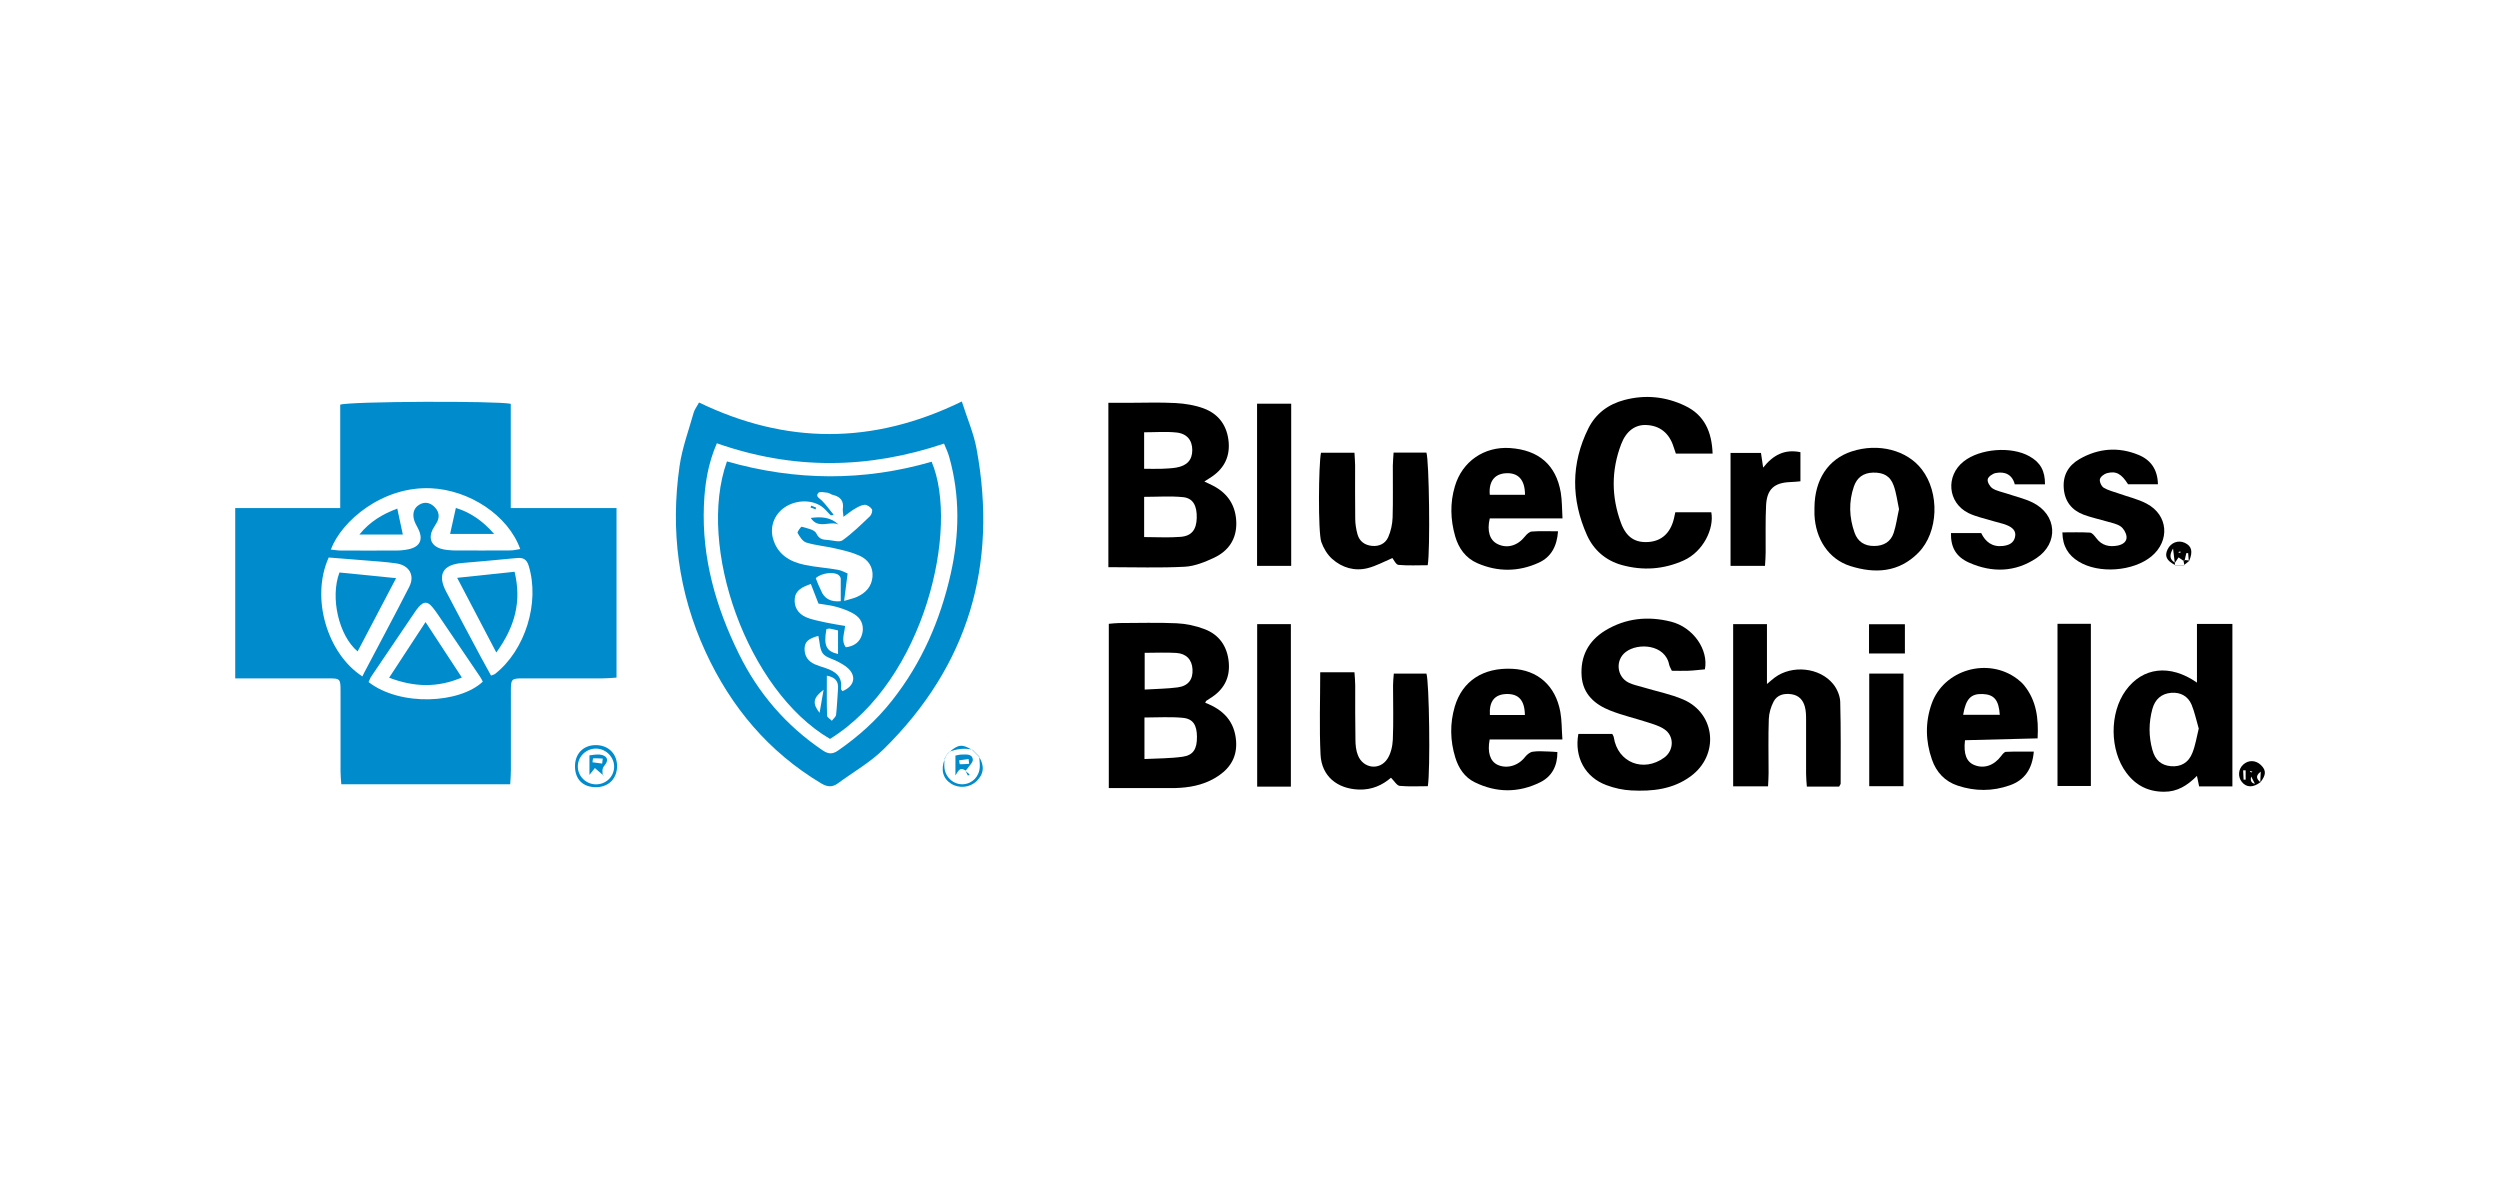 <svg xmlns="http://www.w3.org/2000/svg" id="Layer_1" viewBox="0 0 230 109.36"><defs><style>.cls-1{fill:#008bcd;}</style></defs><path class="cls-1" d="M46.93,72.15h-15.53c-.03-.41-.07-.79-.07-1.16,0-2.44,0-4.88,0-7.32,0-1.25,0-1.26-1.22-1.26-2.41,0-4.81,0-7.22,0-.38,0-.77,0-1.25,0v-15.67h9.66v-9.51c.89-.31,14.38-.36,15.69-.08v9.59h9.73v15.6c-.45,.03-.86,.07-1.27,.07-2.44,0-4.88,0-7.32,0-1.08,0-1.13,.06-1.13,1.15,0,2.44,0,4.88,0,7.32,0,.38-.03,.76-.06,1.26Zm-16.5-21.59c.38,.04,.65,.09,.92,.09,1.7,0,3.39,.01,5.09,0,.39,0,.78-.04,1.16-.12,1.06-.23,1.36-.92,.87-1.89-.16-.31-.35-.62-.41-.96-.1-.52,.05-.99,.55-1.27,.45-.25,.9-.18,1.28,.15,.43,.38,.61,.87,.34,1.43-.11,.22-.26,.42-.38,.64-.48,.87-.18,1.61,.77,1.87,.34,.09,.7,.13,1.05,.14,1.77,.01,3.53,.01,5.3,0,.29,0,.58-.08,.89-.13-1.13-3.13-4.7-5.43-8.21-5.59-4.49-.2-8.24,3.03-9.21,5.63Zm-.19,.73c-1.69,3.75-.1,8.88,3.1,10.94,.05-.09,.11-.22,.17-.35,1.38-2.63,2.79-5.24,4.14-7.89,.54-1.06,0-1.99-1.2-2.16-.98-.14-1.97-.2-2.95-.28-1.09-.09-2.17-.18-3.26-.26Zm14.94,10.86c.21-.08,.29-.09,.34-.13,2.81-2.19,4.16-6.58,3.12-9.97-.18-.59-.51-.77-1.09-.71-1.69,.17-3.38,.31-5.07,.46-1.72,.15-2.25,1.05-1.46,2.58,1.06,2.04,2.15,4.06,3.23,6.09,.3,.56,.61,1.11,.93,1.69Zm-.76,.57c-.07-.14-.14-.3-.24-.44-1.17-1.73-2.34-3.46-3.51-5.18-.28-.41-.55-.83-.86-1.21-.47-.58-.81-.58-1.29-.05-.14,.16-.26,.33-.38,.51-1.33,1.96-2.66,3.92-3.98,5.88-.11,.16-.17,.36-.25,.52,2.91,2.26,8.38,1.98,10.51-.04Z"></path><path class="cls-1" d="M88.49,36.94c.5,1.58,1.09,2.92,1.35,4.33,1.98,10.68-.75,19.97-8.52,27.63-1.24,1.23-2.82,2.12-4.24,3.17-.53,.39-1,.32-1.55-.01-4.83-2.9-8.28-7.01-10.62-12.09-2.51-5.45-3.24-11.18-2.39-17.1,.24-1.66,.84-3.28,1.3-4.91,.08-.29,.29-.55,.49-.93,8,3.86,15.98,3.91,24.17-.09Zm-22.54,3.84c-.83,1.92-1.11,3.78-1.19,5.7-.2,4.86,1.1,9.38,3.22,13.68,1.78,3.62,4.34,6.6,7.7,8.87,.51,.34,.89,.39,1.42,.02,1.88-1.3,3.55-2.8,4.96-4.59,2.73-3.45,4.44-7.39,5.4-11.64,.81-3.59,.88-7.22-.14-10.81-.11-.39-.29-.77-.47-1.2-6.99,2.35-13.89,2.43-20.9-.03Z"></path><path d="M101.97,52.18v-15.12c.62,0,1.17,0,1.73,0,1.48,0,2.97-.06,4.45,.02,.87,.05,1.77,.19,2.58,.49,1.41,.52,2.19,1.62,2.31,3.14,.11,1.45-.53,2.52-1.74,3.27-.14,.09-.28,.18-.5,.32,.33,.16,.59,.27,.83,.4,1.37,.72,2.08,1.86,2.11,3.41,.02,1.51-.73,2.58-2.04,3.2-.85,.4-1.79,.78-2.7,.83-2.28,.12-4.58,.04-7,.04Zm3.29-2.77c1.18,0,2.28,.07,3.36-.02,1.02-.08,1.45-.67,1.48-1.73,.03-1.12-.33-1.82-1.24-1.92-1.17-.12-2.37-.03-3.6-.03v3.69Zm0-6.28c.61,0,1.1,.01,1.59,0,.46-.02,.92-.04,1.36-.11,1-.17,1.48-.71,1.48-1.61,0-.9-.48-1.52-1.46-1.62-.96-.1-1.94-.02-2.97-.02v3.37Z"></path><path d="M110.87,64.65c1.68,.64,2.72,1.72,2.85,3.53,.1,1.37-.47,2.4-1.57,3.16-1.08,.75-2.3,1.06-3.59,1.14-.14,0-.28,.02-.42,.02-2.01,0-4.02,0-6.13,0v-15.11c.31-.02,.62-.07,.93-.07,1.77,0,3.54-.06,5.31,.02,.86,.04,1.76,.23,2.57,.54,1.37,.52,2.11,1.62,2.23,3.09,.12,1.45-.5,2.53-1.73,3.28-.12,.07-.24,.15-.35,.23-.03,.02-.03,.06-.08,.16Zm-5.58,1.35v3.83c1.22-.06,2.37-.05,3.51-.21,.99-.14,1.33-.72,1.32-1.84-.01-1.07-.35-1.65-1.3-1.74-1.14-.11-2.3-.03-3.53-.03Zm.02-5.95v3.39c1.07-.07,2.06-.07,3.03-.2,.99-.13,1.43-.74,1.37-1.68-.05-.86-.56-1.43-1.49-1.49-.95-.06-1.9-.01-2.91-.01Z"></path><path d="M145.22,67.52h3.11c.06,.13,.13,.22,.14,.32,.36,2.31,2.71,3.26,4.64,1.86,.9-.66,.94-1.99,.01-2.61-.46-.31-1.02-.47-1.55-.64-1.14-.37-2.32-.64-3.43-1.08-1.42-.56-2.51-1.51-2.63-3.16-.13-1.82,.62-3.25,2.17-4.2,1.88-1.14,3.92-1.35,6.04-.82,2.07,.52,3.48,2.59,3.13,4.39-.49,.04-1,.11-1.52,.13-.49,.02-.99,0-1.52,0-.09-.2-.21-.38-.25-.57-.36-1.84-2.83-2.04-3.99-1.16-.98,.75-.84,2.27,.26,2.82,.4,.2,.87,.29,1.3,.42,1.25,.38,2.56,.63,3.74,1.14,2.98,1.29,3.32,5.12,.67,7.06-1.63,1.2-3.52,1.4-5.46,1.3-.77-.04-1.55-.21-2.27-.48-1.98-.72-2.99-2.59-2.6-4.72Z"></path><path d="M154.13,47.13h3.31c.28,1.5-.74,3.62-2.54,4.43-1.84,.83-3.76,.96-5.7,.42-1.47-.41-2.58-1.37-3.2-2.75-1.46-3.27-1.48-6.58,.13-9.82,.68-1.36,1.83-2.22,3.31-2.61,1.92-.51,3.8-.32,5.58,.53,1.79,.85,2.47,2.4,2.54,4.4h-3.38c-.06-.17-.14-.39-.21-.62-.4-1.27-1.27-1.97-2.55-2.01-.98-.03-1.81,.55-2.27,1.76-.92,2.41-.91,4.85-.02,7.25,.5,1.35,1.33,1.85,2.57,1.75,1.19-.1,1.98-.83,2.3-2.14,.04-.17,.08-.34,.13-.59Z"></path><path d="M202.12,57.4h3.26v14.95h-3.06l-.2-.97c-.89,.9-1.82,1.47-3.03,1.46-1.45,0-2.6-.58-3.46-1.74-1.55-2.07-1.57-5.5-.06-7.58,1.54-2.13,4.06-2.46,6.55-.72v-5.4Zm.17,9.65c-.22-.74-.37-1.5-.66-2.21-.33-.79-1.02-1.17-1.88-1.1-.91,.07-1.49,.61-1.73,1.48-.34,1.25-.35,2.52,0,3.77,.26,.95,.82,1.42,1.7,1.5,.91,.08,1.63-.31,1.99-1.25,.27-.68,.38-1.42,.57-2.19Z"></path><path d="M169.2,72.37h-2.97c-.03-.43-.07-.81-.07-1.19,0-1.66,0-3.32,0-4.99,0-.39-.01-.79-.11-1.16-.16-.62-.55-1.06-1.23-1.16-.69-.1-1.32,.05-1.65,.68-.25,.48-.42,1.06-.44,1.6-.06,1.66-.02,3.32-.02,4.99,0,.38-.03,.76-.05,1.2h-3.21v-14.92h3.11v5.51c.35-.29,.52-.45,.71-.59,1.59-1.19,4.14-.94,5.38,.59,.36,.44,.63,1.08,.65,1.63,.07,2.51,.04,5.02,.04,7.53,0,.06-.06,.12-.13,.26Z"></path><path d="M128.22,61.97h3.01c.26,.7,.37,8.9,.13,10.36-.85,0-1.73,.05-2.59-.03-.26-.03-.49-.44-.8-.75-.78,.68-1.76,1.13-2.95,1.09-2-.07-3.43-1.23-3.53-3.21-.12-2.49-.03-5-.03-7.58h3.15c.03,.44,.07,.82,.07,1.2,0,1.66-.01,3.33,.02,4.99,0,.49,.05,1,.23,1.45,.48,1.21,1.98,1.42,2.7,.34,.33-.49,.48-1.18,.51-1.78,.07-1.66,.02-3.33,.02-4.99,0-.34,.04-.69,.07-1.09Z"></path><path d="M128.22,41.64h3.01c.25,.71,.36,8.96,.12,10.36-.88,0-1.79,.05-2.69-.03-.23-.02-.42-.45-.56-.63-.75,.32-1.49,.73-2.28,.93-1.2,.3-2.35-.04-3.26-.85-.45-.4-.8-.99-1-1.56-.31-.9-.25-7.15-.03-8.21h3.08c.02,.42,.06,.8,.06,1.17,0,1.63-.01,3.26,.01,4.88,0,.49,.08,.99,.21,1.46,.18,.64,.66,.99,1.32,1.06,.67,.07,1.24-.21,1.5-.79,.25-.56,.39-1.21,.41-1.82,.05-1.59,.01-3.18,.02-4.78,0-.38,.05-.76,.07-1.2Z"></path><path d="M187.45,67.93l-6.67,.17c-.15,1.27,.14,1.99,.85,2.28,.89,.37,1.82,.05,2.48-.83,.12-.16,.29-.38,.44-.38,.83-.04,1.67-.02,2.56-.02-.14,1.6-.84,2.62-2.21,3.1-1.58,.56-3.2,.56-4.79,.03-1.18-.39-1.97-1.24-2.37-2.4-.59-1.69-.63-3.41-.04-5.1,1.1-3.18,5.21-4.36,7.9-2.31,.22,.17,.44,.36,.62,.58,1.14,1.41,1.34,3.05,1.24,4.88Zm-6.84-2.17h3.37c-.09-1.37-.53-1.87-1.58-1.91-1.07-.04-1.54,.43-1.79,1.91Z"></path><path d="M143.74,47.69h-6.68c-.28,1.18,0,2.02,.73,2.37,.88,.43,1.84,.14,2.51-.71,.16-.2,.41-.44,.63-.45,.77-.06,1.54-.02,2.41-.02-.1,1.37-.63,2.37-1.78,2.89-1.86,.85-3.78,.86-5.65,.04-1.07-.47-1.71-1.36-2.03-2.46-.44-1.53-.49-3.08-.03-4.61,.67-2.29,2.7-3.68,5.07-3.52,2.65,.18,4.24,1.56,4.67,4.09,.12,.72,.11,1.47,.16,2.39Zm-3.44-2.17c0-1.39-.63-2.06-1.79-1.98-1.03,.07-1.56,.78-1.45,1.98h3.24Z"></path><path d="M143.74,68.03h-6.69c-.23,1.19,.05,2.01,.72,2.33,.86,.4,1.91,.09,2.53-.71,.17-.22,.45-.45,.7-.49,.48-.08,.99-.03,1.48-.02,.24,0,.48,.03,.8,.05,.01,1.28-.51,2.25-1.58,2.78-1.98,.98-4.02,.98-6.02,0-.94-.46-1.49-1.3-1.79-2.27-.48-1.55-.51-3.14-.05-4.7,.7-2.36,2.62-3.6,5.29-3.47,2.34,.11,3.98,1.55,4.42,3.96,.14,.75,.12,1.53,.19,2.53Zm-3.45-2.25c-.02-1.36-.58-1.97-1.72-1.93-1.07,.04-1.58,.68-1.5,1.93h3.22Z"></path><path d="M166.93,46.7c.02-2.59,1.27-4.47,3.43-5.17,2.45-.8,5.09-.12,6.45,1.66,1.65,2.14,1.54,5.76-.31,7.65-1.79,1.83-4,1.96-6.29,1.23-1.97-.63-3.19-2.48-3.28-4.74,0-.21,0-.42,0-.63Zm7.78,.15c-.16-.74-.24-1.48-.49-2.17-.32-.9-.94-1.22-1.9-1.2-.89,.02-1.48,.46-1.76,1.27-.49,1.42-.44,2.85,.06,4.26,.29,.82,.92,1.23,1.8,1.22,.87,0,1.53-.38,1.8-1.21,.23-.7,.32-1.43,.49-2.18Z"></path><path d="M179.5,49.04h2.77c.39,.81,1.01,1.3,1.99,1.19,.53-.06,.99-.25,1.12-.81,.15-.61-.29-.92-.76-1.11-.39-.16-.81-.23-1.22-.36-.77-.24-1.59-.4-2.31-.75-1.91-.96-2.11-3.42-.43-4.75,1.51-1.19,4.39-1.41,6.05-.47,1,.56,1.44,1.33,1.43,2.58h-2.78c-.23-.89-.89-1.21-1.76-1.04-.29,.06-.69,.34-.73,.58-.05,.25,.2,.67,.44,.83,.37,.24,.85,.32,1.29,.47,.8,.27,1.64,.46,2.4,.83,2.25,1.11,2.43,3.74,.35,5.12-1.95,1.3-4.07,1.35-6.18,.42-1.22-.54-1.71-1.42-1.68-2.73Z"></path><path d="M189.73,48.98c.87,0,1.71-.03,2.54,.02,.21,.01,.43,.3,.59,.51,.51,.69,1.21,.83,1.98,.68,.44-.09,.86-.35,.8-.84-.04-.33-.27-.73-.54-.92-.36-.25-.85-.33-1.28-.46-.71-.21-1.44-.36-2.13-.62-1.08-.41-1.72-1.21-1.82-2.38-.11-1.23,.41-2.14,1.45-2.74,1.73-.99,3.56-1.14,5.4-.39,1.14,.46,1.78,1.34,1.81,2.71h-2.75c-.61-.96-1.09-1.24-1.94-1.02-.26,.07-.6,.33-.65,.56-.05,.23,.14,.65,.35,.78,.41,.25,.91,.36,1.38,.53,.86,.31,1.78,.51,2.58,.94,1.97,1.04,2.16,3.4,.44,4.84-1.68,1.39-4.85,1.63-6.71,.48-.93-.57-1.47-1.39-1.49-2.66Z"></path><path d="M189.29,57.39h3.07v14.92h-3.07v-14.92Z"></path><path d="M118.76,72.37h-3.1v-14.95h3.1v14.95Z"></path><path d="M118.79,37.14v14.92h-3.14v-14.92h3.14Z"></path><path d="M162.39,52.06h-3.18v-10.39h2.8l.2,1.35c.92-1.16,1.97-1.72,3.43-1.42v2.68c-.33,.03-.63,.06-.94,.07-1.47,.06-2.14,.65-2.22,2.13-.07,1.44-.03,2.89-.04,4.34,0,.38-.03,.76-.06,1.23Z"></path><path d="M171.97,61.97h3.15v10.36h-3.15v-10.36Z"></path><path d="M171.95,60.12v-2.69h3.3v2.69h-3.3Z"></path><path class="cls-1" d="M54.82,72.42c-1.18,0-1.91-.71-1.92-1.9-.01-1.16,.74-1.95,1.87-1.97,1.15-.02,1.97,.75,2,1.86,.03,1.2-.76,2.01-1.95,2.01Zm0-3.55c-.89,0-1.64,.71-1.66,1.6-.03,.92,.74,1.69,1.68,1.69,.91,0,1.64-.7,1.66-1.59,.02-.91-.75-1.7-1.67-1.7Z"></path><path d="M207.95,71.97c-.67,.51-1.28,.49-1.7-.03-.39-.48-.33-1.2,.14-1.61,.48-.43,1.14-.4,1.61,.05,.51,.5,.49,.92-.06,1.61l.05-1c-.57,.43-.32,.71-.03,.99Zm-1.54-.24h.19v-.86h-.23l.04,.86Zm1.04,.38l-.34-.67q-.15,.57,.34,.67Zm-.23-1.11c-.06-.02-.11-.05-.17-.06-.02,0-.05,.04-.07,.06,.06,.02,.11,.05,.17,.06,.02,0,.05-.04,.07-.06Z"></path><path d="M200.1,51.98c-.78-.41-.98-.82-.68-1.44,.3-.62,.97-.88,1.58-.6,.64,.3,.76,.8,.41,1.65l-.05-.05-.05-.65h-.17l-.14,.61-.11,.1-.46-.32-.35,.51-.16-1.33c-.4,.68-.26,1.03,.17,1.31v.21h0Zm.54-1.17s-.05-.07-.06-.07c-.06,0-.11,.03-.17,.05,.02,.02,.05,.07,.06,.07,.06,0,.11-.03,.17-.05Z"></path><path class="cls-1" d="M90.08,69.63c.51,.83,.44,1.58-.23,2.23-.61,.6-1.6,.7-2.33,.25-.77-.48-.99-1.27-.61-2.27l-.02-.02c0,.28-.03,.56,0,.84,.11,.9,.88,1.55,1.74,1.49,.84-.06,1.47-.72,1.51-1.6,.01-.31-.03-.63-.05-.95l-.02,.02Z"></path><path class="cls-1" d="M87.33,69.2c.82-.73,1.21-.76,2.1-.21l.02-.02c-.74-.17-1.45-.07-2.14,.21h.02Z"></path><path class="cls-1" d="M89.44,68.99l.64,.64,.02-.02-.64-.64-.02,.02Z"></path><path d="M200.94,51.98h-.84v.02h.86l-.02-.02Z"></path><path d="M201.41,51.6l-.47,.38,.02,.02-.07-.38,.11-.1,.36,.04,.05,.05Z"></path><path class="cls-1" d="M86.91,69.84l.21-.43v-.02l-.23,.43,.02,.02Z"></path><path class="cls-1" d="M87.12,69.41l.22-.22h-.02l-.21,.2v.02Z"></path><path class="cls-1" d="M45.46,49.12h-4.05l.53-2.39c1.31,.41,2.44,1.15,3.52,2.39Z"></path><path class="cls-1" d="M37.06,49.18h-4c.99-1.22,2.16-1.89,3.49-2.39l.51,2.39Z"></path><path class="cls-1" d="M31.23,52.67l5.21,.52-3.54,6.74c-1.73-1.45-2.54-4.95-1.67-7.26Z"></path><path class="cls-1" d="M45.66,60.03l-3.6-6.87,5.28-.56c.66,2.74,.04,5.05-1.68,7.43Z"></path><path class="cls-1" d="M35.8,62.35l3.35-5.12,3.34,5.1c-2.25,.95-4.35,.9-6.69,.02Z"></path><path class="cls-1" d="M66.88,42.45c6.31,1.8,12.59,1.84,18.83,.03,2.57,6.06-.62,20.09-9.35,25.5-7.62-4.45-12.29-17.71-9.48-25.53Zm10.79,12.83c.59-.18,.9-.24,1.18-.37,.8-.36,1.34-.95,1.42-1.84,.08-.91-.41-1.6-1.2-1.95-.69-.31-1.46-.49-2.21-.66-.89-.21-1.82-.28-2.69-.55-.33-.1-.6-.54-.79-.88-.05-.09,.31-.59,.38-.57,.48,.14,1.18,.26,1.34,.61,.27,.57,.64,.58,1.09,.61,.45,.04,1.04,.23,1.32,.03,.91-.65,1.72-1.45,2.54-2.23,.14-.14,.25-.51,.16-.64-.13-.2-.45-.41-.67-.4-.33,.03-.65,.22-.95,.4-.31,.18-.59,.42-.99,.71-.03-.38-.08-.56-.06-.73,.11-.73-.22-1.13-.92-1.29-.17-.04-.32-.18-.49-.2-.29-.03-.72-.13-.85,.02-.29,.34,.14,.5,.35,.72,.37,.38,.68,.82,1.07,1.29-.21,.04-.26,.06-.27,.05-.17-.17-.34-.34-.5-.52-.82-.87-2.35-1.01-3.54-.34-1.07,.61-1.6,1.79-1.28,2.98,.41,1.48,1.54,2.15,2.93,2.44,1,.21,2.03,.27,3.04,.45,.35,.06,.68,.25,.9,.34l-.32,2.52Zm-3.06-1.56c-.78,.28-1.4,.55-1.49,1.33-.09,.79,.31,1.4,.99,1.71,.59,.27,1.27,.37,1.91,.52,.56,.12,1.14,.2,1.73,.31-.08,.75-.38,1.38,.07,1.96,.77-.1,1.29-.48,1.49-1.19,.19-.66,0-1.32-.52-1.72-.48-.37-1.11-.59-1.7-.77-.63-.19-1.3-.25-1.79-.34l-.7-1.8Zm.67,4.78c-.93,.26-1.25,.55-1.26,1.2,0,.66,.32,1.14,.93,1.41,.32,.14,.66,.24,.99,.35,.9,.3,1.58,.77,1.43,1.88-.01,.08,.09,.17,.13,.25,1.08-.44,1.32-1.34,.54-2.09-.27-.26-.63-.45-.96-.63-.46-.25-1.08-.37-1.37-.74-.3-.39-.28-1.02-.42-1.62Zm-.23-5.31c.07,.18,.14,.37,.22,.56,.08,.19,.18,.38,.26,.57q.44,1.13,1.82,.99c0-.67,0-1.36,0-2.05,0-.12-.09-.27-.19-.35-.42-.35-1.59-.2-2.1,.27Zm1.02,8.97c0,1.3-.02,2.49,.02,3.68,0,.16,.29,.31,.44,.47,.13-.18,.36-.35,.39-.54,.09-.81,.12-1.62,.18-2.43,.05-.68-.28-1.04-1.03-1.18Zm-.04-4.28c-.27,1.5-.03,2.04,1.07,2.29v-2.17c-.3-.07-.54-.13-.78-.17-.09-.01-.2,.03-.29,.05Zm-.26,5.58c-.99,.75-1.04,1.27-.37,2.12l.37-2.12Z"></path><path class="cls-1" d="M55.48,71.31l-.75-.65-.5,.63v-1.8c.34-.03,.64-.1,.93-.07,.66,.06,.9,.48,.48,.97-.29,.33-.22,.61-.18,.93l.02-.02Zm-.08-1.06l.05-.46c-.29-.01-.59-.04-.88-.02-.03,0-.04,.24-.06,.36l.9,.12Z"></path><path class="cls-1" d="M55.46,71.32l.1,.08s-.05,0-.06-.01c-.01-.02-.01-.05-.02-.08l-.02,.02Z"></path><path class="cls-1" d="M88.82,70.88c-.56-.36-.67,.1-.92,.46v-1.83c.22-.04,.39-.09,.56-.09,.41,0,.96-.1,1.04,.44,.04,.27-.34,.6-.54,.9-.04,.06-.1,.1-.15,.15l.02-.02Zm.34-.61l-.05-.44-.87,.12c.02,.13,.04,.36,.07,.36,.28,0,.57-.02,.86-.04Z"></path><path class="cls-1" d="M88.8,70.9l.41,.36-.16,.1-.24-.48-.02,.02Z"></path><path class="cls-1" d="M77.15,48.26c-.79-.39-1.85,.48-2.56-.61,.96-.13,1.83-.08,2.56,.61Z"></path><path class="cls-1" d="M74.63,46.52l.46,.18-.06,.16-.46-.17,.06-.17Z"></path></svg>